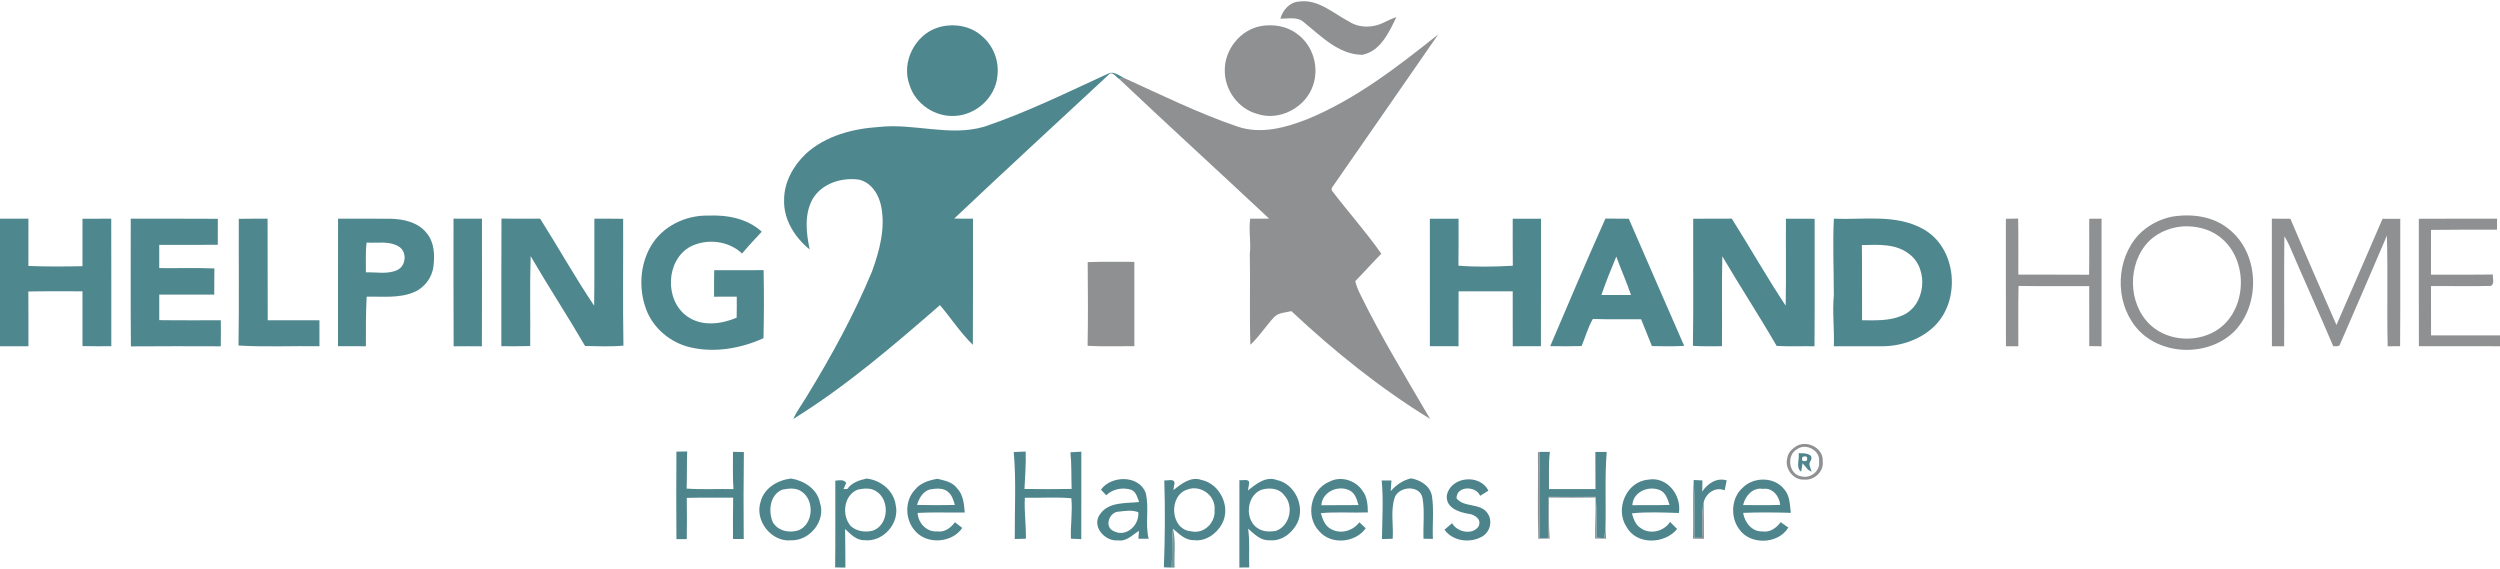 <?xml version="1.0" encoding="UTF-8"?> <svg xmlns="http://www.w3.org/2000/svg" width="1024pt" height="233pt" viewBox="0 0 1024 233" version="1.1"><g id="#8e9091ff"><path fill="#8e9091" opacity="1.00" d=" M 524.44 7.64 C 525.43 4.10 528.19 0.92 532.05 0.63 C 539.88 -0.47 546.04 5.41 552.50 8.79 C 556.80 11.62 562.58 11.47 567.06 9.11 C 568.65 8.32 570.27 7.57 571.96 6.98 C 568.99 13.19 565.43 21.02 557.97 22.46 C 548.27 22.35 541.08 14.75 534.01 9.06 C 531.35 6.72 527.63 7.72 524.44 7.64 Z"></path><path fill="#8e9091" opacity="1.00" d=" M 516.48 10.67 C 521.58 9.81 527.11 10.66 531.28 13.88 C 537.78 18.48 540.44 27.46 537.83 34.94 C 534.85 44.04 524.07 49.76 514.91 46.64 C 507.20 44.54 501.68 36.95 501.67 29.03 C 501.47 20.44 507.98 12.22 516.48 10.67 Z"></path><path fill="#8e9091" opacity="1.00" d=" M 535.86 48.66 C 555.55 40.47 572.55 27.27 589.10 14.09 C 574.61 35.11 559.97 56.04 545.45 77.04 L 545.49 78.01 C 552.15 86.72 559.48 94.95 565.79 103.91 C 562.15 107.59 558.74 111.48 555.11 115.16 C 555.53 116.85 556.13 118.49 556.91 120.06 C 565.54 137.77 575.85 154.59 585.78 171.59 C 565.30 159.02 546.46 143.85 528.94 127.44 C 526.57 128.07 523.71 127.98 521.90 129.87 C 518.48 133.50 515.84 137.82 512.16 141.21 C 511.74 128.84 512.18 116.40 511.92 104.01 C 512.49 99.20 511.39 94.38 512.09 89.58 C 514.66 89.58 517.24 89.57 519.83 89.54 C 499.41 70.41 478.73 51.55 458.39 32.34 C 458.81 32.20 459.67 31.93 460.10 31.80 C 475.54 38.82 490.82 46.36 506.90 51.86 C 516.52 55.13 526.78 52.27 535.86 48.66 Z"></path><path fill="#8e9091" opacity="1.00" d=" M 889.47 88.78 C 897.55 87.41 906.52 88.48 913.00 93.90 C 925.34 103.70 926.06 124.16 915.44 135.47 C 904.64 146.51 884.06 145.90 874.50 133.53 C 866.17 122.82 866.75 106.09 876.02 96.11 C 879.63 92.40 884.40 89.85 889.47 88.78 M 893.93 92.74 C 888.10 93.23 882.30 95.86 878.68 100.54 C 870.88 110.47 872.15 126.88 882.54 134.55 C 890.63 140.45 902.84 140.07 910.41 133.44 C 920.79 124.18 920.32 105.23 909.02 96.89 C 904.75 93.65 899.21 92.43 893.93 92.74 Z"></path><path fill="#8e9091" opacity="1.00" d=" M 821.61 89.62 C 823.28 89.58 824.95 89.55 826.63 89.51 C 826.81 97.17 826.65 104.83 826.71 112.49 C 836.37 112.52 846.03 112.44 855.69 112.53 C 855.83 104.89 855.71 97.25 855.75 89.61 C 857.42 89.59 859.11 89.58 860.80 89.57 C 860.79 106.99 860.80 124.42 860.80 141.84 C 859.11 141.82 857.42 141.79 855.76 141.76 C 855.74 133.57 855.75 125.38 855.75 117.19 C 846.10 117.14 836.45 117.28 826.80 117.12 C 826.59 125.35 826.76 133.58 826.71 141.82 C 825.01 141.82 823.32 141.82 821.64 141.82 C 821.58 124.42 821.63 107.02 821.61 89.62 Z"></path><path fill="#8e9091" opacity="1.00" d=" M 930.55 89.57 C 933.08 89.57 935.61 89.57 938.15 89.61 C 944.31 104.16 950.66 118.64 957.01 133.11 C 963.32 118.61 969.65 104.13 975.89 89.61 C 978.30 89.57 980.72 89.58 983.15 89.61 C 983.10 107.00 983.23 124.40 983.08 141.80 C 981.37 141.80 979.68 141.81 977.99 141.83 C 977.63 126.72 978.10 111.60 977.68 96.50 C 971.38 111.37 964.88 126.16 958.48 140.98 C 958.15 142.27 956.62 141.63 955.72 141.87 C 949.86 128.03 943.61 114.35 937.70 100.53 C 937.12 99.22 936.43 97.98 935.68 96.78 C 935.48 111.80 935.68 126.81 935.58 141.83 C 933.90 141.83 932.24 141.83 930.58 141.84 C 930.52 124.42 930.56 106.99 930.55 89.57 Z"></path><path fill="#8e9091" opacity="1.00" d=" M 990.75 89.61 C 1001.43 89.54 1012.12 89.58 1022.80 89.58 C 1022.78 91.08 1022.77 92.58 1022.78 94.08 C 1013.76 94.01 1004.75 94.10 995.74 94.17 C 995.73 100.27 995.73 106.38 995.73 112.49 C 1004.19 112.46 1012.65 112.56 1021.10 112.43 C 1020.87 113.98 1021.95 116.17 1020.27 117.11 C 1012.10 117.34 1003.92 117.11 995.74 117.18 C 995.72 123.91 995.72 130.64 995.75 137.37 C 1005.16 137.38 1014.58 137.37 1024.00 137.37 L 1024.00 141.82 C 1012.92 141.81 1001.85 141.84 990.78 141.80 C 990.71 124.40 990.76 107.00 990.75 89.61 Z"></path><path fill="#8e9091" opacity="1.00" d=" M 445.52 107.37 C 451.89 107.11 458.26 107.30 464.63 107.25 C 464.63 118.77 464.60 130.28 464.64 141.80 C 458.25 141.75 451.86 142.01 445.48 141.65 C 445.70 130.23 445.61 118.79 445.52 107.37 Z"></path><path fill="#8e9091" opacity="1.00" d=" M 736.37 182.43 C 740.80 180.42 746.99 183.82 746.58 188.96 C 747.16 193.12 743.03 196.90 738.97 196.43 C 734.63 196.76 731.01 192.06 732.01 187.94 C 732.23 185.39 734.24 183.57 736.37 182.43 M 736.14 183.96 C 731.60 186.32 732.61 194.36 737.82 195.11 C 741.56 196.17 745.68 192.90 745.09 188.97 C 745.61 184.49 739.69 181.37 736.14 183.96 Z"></path><path fill="#8e9091" opacity="1.00" d=" M 629.94 185.22 L 630.71 185.10 C 630.47 196.90 630.40 208.72 630.75 220.52 C 631.59 220.47 633.26 220.37 634.10 220.32 C 634.32 214.72 634.04 209.11 634.31 203.51 C 640.76 203.59 647.22 203.55 653.68 203.51 C 653.91 209.05 653.93 214.60 653.97 220.15 C 654.74 220.24 656.29 220.43 657.07 220.52 C 657.26 219.23 657.44 217.94 657.60 216.66 C 657.70 217.99 657.79 219.32 657.88 220.65 C 656.36 220.63 654.85 220.61 653.35 220.59 C 653.26 214.99 653.68 209.40 653.51 203.80 C 647.16 203.89 640.81 203.87 634.47 203.81 C 634.45 209.41 634.35 215.01 634.75 220.60 C 633.19 220.63 631.64 220.65 630.09 220.68 C 629.73 208.87 630.06 197.04 629.94 185.22 Z"></path><path fill="#8e9091" opacity="1.00" d=" M 693.44 220.64 C 693.68 212.63 693.24 204.60 693.73 196.61 C 694.23 204.48 693.91 212.38 694.00 220.26 C 694.78 220.28 696.34 220.31 697.12 220.33 C 697.52 215.46 696.77 210.51 697.84 205.70 C 697.96 210.70 697.90 215.69 697.94 220.69 C 696.43 220.68 694.93 220.66 693.44 220.64 Z"></path></g><g id="#4e878eff"><path fill="#4e878e" opacity="1.00" d=" M 384.22 11.26 C 390.27 9.40 397.42 10.43 402.20 14.78 C 406.89 18.70 409.30 25.00 408.54 31.05 C 407.82 39.86 399.79 47.14 391.05 47.48 C 383.01 47.95 374.95 42.61 372.57 34.86 C 369.03 25.56 374.76 14.19 384.22 11.26 Z"></path><path fill="#4e878e" opacity="1.00" d=" M 454.00 30.11 C 456.16 29.08 458.25 30.86 460.10 31.80 C 459.67 31.93 458.81 32.20 458.39 32.34 C 457.13 31.55 455.55 28.84 454.03 30.68 C 432.98 50.28 411.75 69.72 390.87 89.50 C 393.42 89.58 395.97 89.59 398.53 89.58 C 398.51 106.80 398.60 124.03 398.48 141.25 C 393.44 136.34 389.55 130.34 385.01 124.98 C 365.86 141.60 346.54 158.24 324.92 171.61 C 326.40 168.35 328.59 165.49 330.41 162.42 C 340.47 146.00 349.76 129.04 357.16 111.24 C 360.18 102.89 362.66 93.84 361.01 84.93 C 360.17 79.98 357.10 74.86 351.95 73.60 C 344.79 72.54 336.48 75.12 332.75 81.70 C 329.36 87.98 330.25 95.47 331.64 102.18 C 325.60 97.31 320.89 89.93 321.17 81.94 C 321.11 74.74 324.91 67.95 330.00 63.06 C 338.11 55.58 349.30 52.71 360.06 52.00 C 374.39 50.42 388.91 56.01 403.04 51.93 C 420.58 46.03 437.21 37.80 454.00 30.11 Z"></path><path fill="#4e878e" opacity="1.00" d=" M 266.60 100.80 C 271.31 92.70 280.80 88.10 290.03 88.31 C 297.80 87.95 306.10 89.49 312.01 94.90 C 309.30 97.86 306.51 100.75 303.96 103.85 C 298.44 98.59 289.62 97.61 282.89 100.95 C 272.63 106.44 272.08 123.05 281.52 129.62 C 287.44 133.82 295.39 132.82 301.73 130.13 C 301.80 127.26 301.80 124.39 301.77 121.52 C 298.67 121.53 295.58 121.53 292.49 121.53 C 292.48 117.91 292.47 114.29 292.53 110.67 C 299.27 110.67 306.02 110.71 312.77 110.65 C 312.96 119.94 312.95 129.23 312.73 138.52 C 303.48 142.72 292.85 144.59 282.85 142.29 C 274.69 140.43 267.52 134.51 264.62 126.59 C 261.57 118.25 262.09 108.52 266.60 100.80 Z"></path><path fill="#4e878e" opacity="1.00" d=" M 0.00 89.57 C 3.88 89.57 7.76 89.58 11.64 89.57 C 11.64 96.02 11.65 102.48 11.63 108.93 C 19.01 109.24 26.40 109.18 33.78 109.03 C 33.79 102.56 33.78 96.09 33.79 89.61 C 37.71 89.57 41.63 89.57 45.56 89.56 C 45.63 106.98 45.56 124.40 45.59 141.81 C 41.66 141.84 37.72 141.83 33.79 141.76 C 33.78 134.28 33.79 126.80 33.78 119.32 C 26.39 119.35 19.00 119.24 11.61 119.39 C 11.67 126.87 11.63 134.34 11.65 141.82 C 7.76 141.82 3.88 141.82 0.00 141.82 L 0.00 89.57 Z"></path><path fill="#4e878e" opacity="1.00" d=" M 159.93 89.59 C 165.29 89.72 171.20 90.99 174.70 95.41 C 177.92 99.16 178.11 104.43 177.54 109.10 C 176.99 113.76 173.78 117.99 169.41 119.74 C 163.32 122.24 156.60 121.37 150.19 121.53 C 149.81 128.29 149.87 135.06 149.87 141.82 C 146.06 141.82 142.25 141.83 138.44 141.81 C 138.48 124.39 138.41 106.98 138.47 89.56 C 145.63 89.61 152.78 89.53 159.93 89.59 M 150.17 99.35 C 149.64 103.40 149.94 107.49 149.86 111.56 C 154.10 111.41 158.68 112.45 162.66 110.64 C 166.47 108.93 166.87 102.79 163.09 100.84 C 159.19 98.59 154.45 99.68 150.17 99.35 Z"></path><path fill="#4e878e" opacity="1.00" d=" M 53.55 89.58 C 65.44 89.59 77.33 89.53 89.22 89.62 C 89.22 93.17 89.22 96.72 89.21 100.27 C 81.21 100.33 73.22 100.28 65.22 100.30 C 65.22 103.47 65.22 106.64 65.22 109.81 C 72.75 109.90 80.29 109.64 87.82 109.95 C 87.75 113.53 87.78 117.10 87.76 120.67 C 80.25 120.67 72.74 120.67 65.23 120.67 C 65.21 124.16 65.22 127.65 65.23 131.13 C 73.64 131.26 82.04 131.16 90.45 131.19 C 90.48 134.74 90.50 138.30 90.42 141.85 C 78.15 141.83 65.89 141.76 53.62 141.88 C 53.45 124.45 53.59 107.01 53.55 89.58 Z"></path><path fill="#4e878e" opacity="1.00" d=" M 97.81 89.63 C 101.74 89.55 105.67 89.58 109.60 89.56 C 109.69 103.44 109.57 117.31 109.66 131.19 C 116.72 131.19 123.78 131.19 130.84 131.18 C 130.85 134.73 130.85 138.27 130.85 141.82 C 119.80 141.63 108.71 142.20 97.69 141.53 C 97.97 124.23 97.74 106.93 97.81 89.63 Z"></path><path fill="#4e878e" opacity="1.00" d=" M 185.76 89.58 C 189.64 89.57 193.53 89.57 197.41 89.58 C 197.40 107.00 197.46 124.43 197.38 141.85 C 193.52 141.81 189.66 141.80 185.81 141.85 C 185.69 124.43 185.78 107.00 185.76 89.58 Z"></path><path fill="#4e878e" opacity="1.00" d=" M 205.35 141.81 C 205.39 124.39 205.29 106.97 205.40 89.55 C 210.68 89.59 215.96 89.58 221.23 89.56 C 228.71 101.38 235.56 113.62 243.36 125.22 C 243.56 113.34 243.38 101.46 243.45 89.58 C 247.38 89.57 251.31 89.56 255.24 89.62 C 255.31 106.93 255.07 124.26 255.36 141.57 C 250.14 142.06 244.88 141.81 239.65 141.72 C 232.44 129.32 224.57 117.32 217.36 104.93 C 216.95 117.19 217.30 129.47 217.17 141.74 C 213.23 141.86 209.29 141.83 205.35 141.81 Z"></path><path fill="#4e878e" opacity="1.00" d=" M 585.67 89.59 C 589.58 89.56 593.50 89.57 597.43 89.59 C 597.41 96.00 597.48 102.40 597.38 108.81 C 604.76 109.43 612.25 109.25 619.65 108.85 C 619.57 102.43 619.62 96.00 619.61 89.58 C 623.47 89.57 627.33 89.56 631.19 89.59 C 631.17 107.00 631.23 124.40 631.16 141.81 C 627.31 141.82 623.46 141.83 619.62 141.82 C 619.60 134.32 619.61 126.82 619.61 119.32 C 612.22 119.32 604.82 119.31 597.43 119.33 C 597.42 126.82 597.45 134.32 597.41 141.82 C 593.50 141.82 589.59 141.83 585.68 141.80 C 585.65 124.40 585.67 107.00 585.67 89.59 Z"></path><path fill="#4e878e" opacity="1.00" d=" M 634.97 141.78 C 642.38 124.31 649.85 106.85 657.59 89.52 C 660.77 89.58 663.96 89.58 667.15 89.59 C 674.72 106.94 682.22 124.33 689.84 141.66 C 685.43 141.95 681.02 141.83 676.62 141.76 C 675.19 138.08 673.65 134.44 672.20 130.76 C 665.61 130.69 659.02 130.90 652.44 130.64 C 650.42 134.12 649.37 138.06 647.82 141.75 C 643.54 141.87 639.25 141.84 634.97 141.78 M 655.93 120.83 C 659.97 120.86 664.02 120.86 668.06 120.83 C 666.26 115.50 663.94 110.38 662.03 105.09 C 659.87 110.29 657.76 115.51 655.93 120.83 Z"></path><path fill="#4e878e" opacity="1.00" d=" M 693.54 89.59 C 698.81 89.55 704.07 89.60 709.34 89.55 C 716.79 101.38 723.70 113.56 731.41 125.20 C 731.65 113.33 731.44 101.45 731.52 89.58 C 735.43 89.57 739.35 89.56 743.28 89.61 C 743.23 107.01 743.36 124.42 743.22 141.83 C 738.04 141.74 732.87 141.99 727.71 141.68 C 720.55 129.29 712.71 117.31 705.46 104.98 C 705.16 117.25 705.45 129.53 705.31 141.81 C 701.34 141.79 697.37 141.96 693.42 141.65 C 693.69 124.30 693.46 106.94 693.54 89.59 Z"></path><path fill="#4e878e" opacity="1.00" d=" M 751.15 89.58 C 763.27 90.10 776.37 87.60 787.51 93.70 C 801.67 101.28 803.44 123.33 791.92 134.00 C 786.07 139.42 777.92 142.01 770.02 141.82 C 763.73 141.83 757.43 141.82 751.14 141.82 C 751.41 134.85 750.48 127.88 751.14 120.92 C 751.14 110.47 750.63 100.03 751.15 89.58 M 762.62 100.40 C 762.77 110.66 762.61 120.92 762.70 131.18 C 768.16 131.21 773.89 131.51 779.02 129.29 C 788.71 125.38 790.29 110.23 782.03 104.06 C 776.58 99.72 769.17 100.21 762.62 100.40 Z"></path></g><g id="#4e858dff"><path fill="#4e858d" opacity="1.00" d=" M 277.06 184.99 C 278.53 184.96 279.99 184.94 281.47 184.92 C 281.29 189.99 281.44 195.06 281.25 200.13 C 287.63 200.56 294.03 200.22 300.42 200.32 C 300.06 195.24 300.28 190.14 300.22 185.06 C 301.70 185.08 303.20 185.11 304.69 185.16 C 304.54 197.03 304.53 208.90 304.63 220.77 C 303.16 220.79 301.70 220.79 300.24 220.78 C 300.21 215.14 300.19 209.49 300.30 203.84 C 293.97 203.90 287.63 203.77 281.30 203.93 C 281.39 209.57 281.38 215.20 281.31 220.84 C 279.89 220.84 278.47 220.84 277.06 220.84 C 276.97 208.89 276.98 196.94 277.06 184.99 Z"></path><path fill="#4e858d" opacity="1.00" d=" M 415.23 185.16 C 416.85 185.08 418.48 185.01 420.12 184.95 C 420.27 190.06 419.91 195.17 419.62 200.28 C 426.05 200.36 432.50 200.37 438.94 200.27 C 438.77 195.26 438.96 190.24 438.45 185.25 C 439.93 185.15 441.42 185.07 442.91 185.01 C 442.89 196.95 442.94 208.89 442.89 220.83 C 441.47 220.78 440.05 220.72 438.65 220.65 C 438.43 215.13 439.36 209.55 438.83 204.09 C 432.52 203.51 426.13 204.03 419.78 203.86 C 419.46 209.47 420.33 215.05 420.20 220.66 C 418.67 220.72 417.15 220.76 415.64 220.77 C 415.58 208.90 416.27 196.98 415.23 185.16 Z"></path><path fill="#4e858d" opacity="1.00" d=" M 311.57 205.44 C 313.02 199.85 318.59 196.63 324.02 196.00 C 329.33 196.85 334.76 200.27 335.84 205.89 C 338.38 213.33 331.68 221.54 324.02 221.32 C 315.88 222.08 308.97 213.16 311.57 205.44 M 320.44 200.55 C 315.38 202.58 314.61 209.21 316.47 213.72 C 318.43 217.50 323.44 218.50 327.20 217.16 C 333.14 214.58 333.68 205.09 328.51 201.46 C 326.25 199.67 323.08 200.04 320.44 200.55 Z"></path><path fill="#4e858d" opacity="1.00" d=" M 374.70 200.66 C 376.95 197.78 380.55 196.70 384.00 196.11 C 386.86 196.83 390.10 197.39 391.97 199.94 C 394.58 202.59 394.85 206.44 395.17 209.93 C 388.74 210.04 382.30 209.72 375.87 210.09 C 376.03 214.27 379.65 218.05 383.95 217.66 C 386.96 218.11 389.44 216.17 391.14 213.91 C 392.14 214.69 393.14 215.47 394.15 216.24 C 389.91 222.51 379.44 223.20 374.64 217.25 C 370.69 212.66 370.52 205.17 374.70 200.66 M 375.62 206.82 C 380.79 206.95 385.95 206.93 391.12 206.83 C 390.54 204.95 390.00 202.90 388.43 201.58 C 386.48 199.70 383.50 200.10 381.07 200.43 C 378.08 201.14 376.42 204.08 375.62 206.82 Z"></path><path fill="#4e858d" opacity="1.00" d=" M 476.89 196.77 C 478.24 196.98 480.96 195.85 481.08 197.88 C 480.97 198.60 480.74 200.02 480.62 200.74 C 483.79 198.23 487.73 195.05 492.04 196.56 C 499.72 198.12 504.34 207.69 500.51 214.61 C 498.29 218.69 493.76 221.89 488.95 221.24 C 485.45 221.33 482.91 218.66 480.46 216.56 C 479.81 221.84 480.25 227.18 479.93 232.48 C 479.13 232.45 477.53 232.40 476.73 232.38 C 477.16 220.52 477.28 208.63 476.89 196.77 M 486.41 200.49 C 478.49 202.87 479.28 216.99 487.89 217.62 C 493.05 218.86 497.90 214.15 497.48 209.02 C 498.16 203.16 491.92 198.44 486.41 200.49 Z"></path><path fill="#4e858d" opacity="1.00" d=" M 507.66 196.65 C 509.01 196.94 511.84 195.79 511.63 198.08 C 511.52 198.79 511.28 200.21 511.16 200.92 C 514.42 198.26 518.47 194.93 522.98 196.61 C 530.48 198.17 534.70 207.56 531.32 214.33 C 529.21 218.43 524.81 221.82 520.00 221.28 C 516.33 221.52 513.75 218.73 511.23 216.55 C 512.00 221.81 511.48 227.13 511.69 232.42 C 510.68 232.43 508.66 232.45 507.65 232.46 C 507.69 220.52 507.67 208.58 507.66 196.65 M 516.45 200.70 C 510.37 203.27 509.73 213.37 515.52 216.59 C 517.60 217.85 520.18 217.82 522.51 217.49 C 528.29 215.56 530.14 207.34 526.07 202.92 C 523.92 199.89 519.70 199.59 516.45 200.70 Z"></path><path fill="#4e858d" opacity="1.00" d=" M 544.38 197.37 C 549.03 194.81 555.14 196.61 558.04 200.95 C 560.03 203.48 560.23 206.80 560.28 209.89 C 553.86 210.12 547.42 209.62 541.01 210.18 C 541.77 212.68 542.70 215.51 545.25 216.73 C 549.15 218.94 554.21 217.43 556.81 213.91 C 557.67 214.74 558.53 215.57 559.40 216.40 C 555.11 222.38 545.20 223.30 540.34 217.57 C 534.61 211.67 536.74 200.57 544.38 197.37 M 541.24 206.95 C 546.29 206.85 551.36 206.96 556.42 206.88 C 555.79 204.67 555.15 202.20 552.99 200.98 C 548.37 198.45 541.54 201.33 541.24 206.95 Z"></path><path fill="#4e858d" opacity="1.00" d=" M 565.94 196.79 C 567.27 196.78 568.60 196.78 569.94 196.81 C 569.86 197.90 569.71 200.08 569.63 201.16 C 571.89 198.63 574.66 196.65 578.02 195.93 C 581.88 196.70 585.68 198.91 586.51 203.07 C 587.42 208.90 586.63 214.85 586.92 220.72 C 585.96 220.71 584.03 220.68 583.07 220.67 C 582.86 215.14 583.59 209.53 582.68 204.05 C 581.65 198.41 572.68 199.07 571.19 204.06 C 569.53 209.39 570.82 215.16 570.45 220.67 C 568.97 220.73 567.51 220.77 566.05 220.81 C 566.12 212.79 566.71 204.79 565.94 196.79 Z"></path><path fill="#4e858d" opacity="1.00" d=" M 666.18 215.74 C 661.43 208.50 666.16 197.20 675.06 196.48 C 682.78 194.99 688.87 202.85 687.68 210.12 C 681.27 209.94 674.80 209.59 668.42 210.27 C 669.08 212.48 669.83 214.84 671.87 216.19 C 675.67 219.11 681.53 217.75 684.05 213.76 C 685.01 214.72 685.98 215.69 686.95 216.67 C 681.82 222.96 670.26 223.33 666.18 215.74 M 668.61 206.92 C 673.68 206.85 678.77 206.99 683.85 206.81 C 683.07 204.58 682.41 202.00 680.12 200.85 C 675.44 198.71 668.91 201.33 668.61 206.92 Z"></path><path fill="#4e858d" opacity="1.00" d=" M 713.81 199.77 C 718.25 195.26 726.70 195.20 730.73 200.31 C 733.16 202.94 733.11 206.72 733.52 210.06 C 727.01 209.88 720.49 209.81 713.99 210.07 C 714.59 214.01 717.65 217.90 721.97 217.67 C 725.00 218.16 727.67 216.21 729.36 213.88 C 730.40 214.61 731.44 215.34 732.50 216.08 C 728.38 222.99 716.72 223.38 712.28 216.62 C 708.68 211.74 709.12 203.84 713.81 199.77 M 713.98 206.87 C 719.04 206.90 724.11 206.96 729.17 206.82 C 728.85 203.21 726.00 199.63 722.06 200.25 C 717.93 199.52 714.79 203.19 713.98 206.87 Z"></path></g><g id="#4f868eff"><path fill="#4f868e" opacity="1.00" d=" M 630.71 185.10 C 632.08 185.09 633.45 185.08 634.83 185.07 C 634.22 190.13 634.55 195.23 634.45 200.31 C 640.80 200.33 647.16 200.33 653.52 200.32 C 653.45 195.25 653.52 190.19 653.46 185.13 C 655.00 185.11 656.55 185.10 658.11 185.10 C 657.27 195.60 657.88 206.14 657.60 216.66 C 657.44 217.94 657.26 219.23 657.07 220.52 C 656.29 220.43 654.74 220.24 653.97 220.15 C 653.93 214.60 653.91 209.05 653.68 203.51 C 647.22 203.55 640.76 203.59 634.31 203.51 C 634.04 209.11 634.32 214.72 634.10 220.32 C 633.26 220.37 631.59 220.47 630.75 220.52 C 630.40 208.72 630.47 196.90 630.71 185.10 Z"></path><path fill="#4f868e" opacity="1.00" d=" M 736.72 185.64 C 738.58 185.58 743.08 185.61 741.73 188.57 C 740.48 190.06 741.63 191.68 742.06 193.23 L 740.67 192.44 C 740.63 192.41 740.55 192.35 740.51 192.32 C 739.76 191.47 739.03 190.60 738.33 189.73 C 738.19 190.59 737.91 192.33 737.77 193.20 C 735.43 191.62 737.16 188.04 736.72 185.64 M 738.28 187.16 C 737.77 188.74 738.37 189.25 740.07 188.67 C 740.55 187.09 739.96 186.59 738.28 187.16 Z"></path><path fill="#4f868e" opacity="1.00" d=" M 693.73 196.61 C 694.92 196.66 696.12 196.71 697.32 196.78 C 697.29 198.30 697.25 199.83 697.23 201.36 C 699.34 198.07 703.22 195.50 707.25 196.77 C 706.95 198.12 706.68 199.48 706.42 200.84 C 702.66 199.25 698.73 201.99 697.84 205.70 C 696.77 210.51 697.52 215.46 697.12 220.33 C 696.34 220.31 694.78 220.28 694.00 220.26 C 693.91 212.38 694.23 204.48 693.73 196.61 Z"></path></g><g id="#3e434450"><path fill="#3e4344" opacity="0.31" d=" M 740.51 192.32 C 740.55 192.35 740.63 192.41 740.67 192.44 C 740.63 192.41 740.55 192.35 740.51 192.32 Z"></path></g><g id="#4d858dff"><path fill="#4d858d" opacity="1.00" d=" M 342.14 196.89 C 343.69 196.74 345.54 196.24 346.61 197.80 C 346.23 198.63 345.87 199.47 345.51 200.32 C 345.90 200.31 346.66 200.29 347.05 200.28 C 348.91 197.67 351.97 196.66 354.98 196.01 C 360.77 196.68 366.09 200.94 366.89 206.90 C 368.58 214.36 361.65 222.18 354.03 221.26 C 350.68 221.34 348.38 218.74 346.15 216.66 C 346.28 221.93 346.20 227.20 346.28 232.48 C 344.88 232.46 343.47 232.44 342.07 232.41 C 342.23 220.57 342.10 208.73 342.14 196.89 M 351.38 200.54 C 345.56 202.72 344.63 211.13 348.48 215.49 C 350.90 217.67 354.47 218.16 357.55 217.34 C 364.08 215.04 364.58 204.64 358.83 201.20 C 356.68 199.72 353.80 200.03 351.38 200.54 Z"></path></g><g id="#4c848cff"><path fill="#4c848c" opacity="1.00" d=" M 450.94 200.55 C 455.15 194.76 466.28 194.44 469.24 201.75 C 470.83 207.94 468.94 214.48 470.49 220.68 C 469.08 220.68 467.68 220.67 466.29 220.66 C 466.34 219.85 466.46 218.24 466.51 217.43 C 463.83 219.10 461.45 221.88 457.94 221.33 C 452.56 221.92 446.91 215.49 450.61 210.56 C 454.19 205.46 461.13 206.22 466.58 205.63 C 465.87 203.83 465.44 201.60 463.52 200.68 C 459.96 199.47 455.84 200.22 453.10 202.86 C 452.56 202.28 451.48 201.13 450.94 200.55 M 458.39 209.55 C 454.20 209.60 452.10 216.04 456.35 217.62 C 461.47 220.19 466.79 214.92 466.24 209.79 C 463.77 208.83 460.96 209.24 458.39 209.55 Z"></path></g><g id="#4d848cff"><path fill="#4d848c" opacity="1.00" d=" M 592.61 203.00 C 594.07 195.14 606.21 193.91 609.64 200.99 C 608.51 201.68 607.40 202.41 606.27 203.09 C 604.48 198.88 596.53 198.93 596.59 204.13 C 599.72 207.99 606.03 205.93 609.10 209.96 C 611.57 213.06 610.45 217.93 607.03 219.80 C 602.09 222.59 595.12 221.73 591.65 216.98 C 592.68 216.08 593.72 215.18 594.78 214.30 C 596.82 217.94 602.99 219.32 605.58 215.69 C 607.09 212.68 603.98 210.69 601.38 210.43 C 597.46 209.79 592.19 207.94 592.61 203.00 Z"></path></g><g id="#628c92e8"><path fill="#628c92" opacity="0.91" d=" M 479.93 232.48 C 480.25 227.18 479.81 221.84 480.46 216.56 C 481.71 221.76 480.88 227.16 481.11 232.45 L 479.93 232.48 Z"></path></g></svg> 